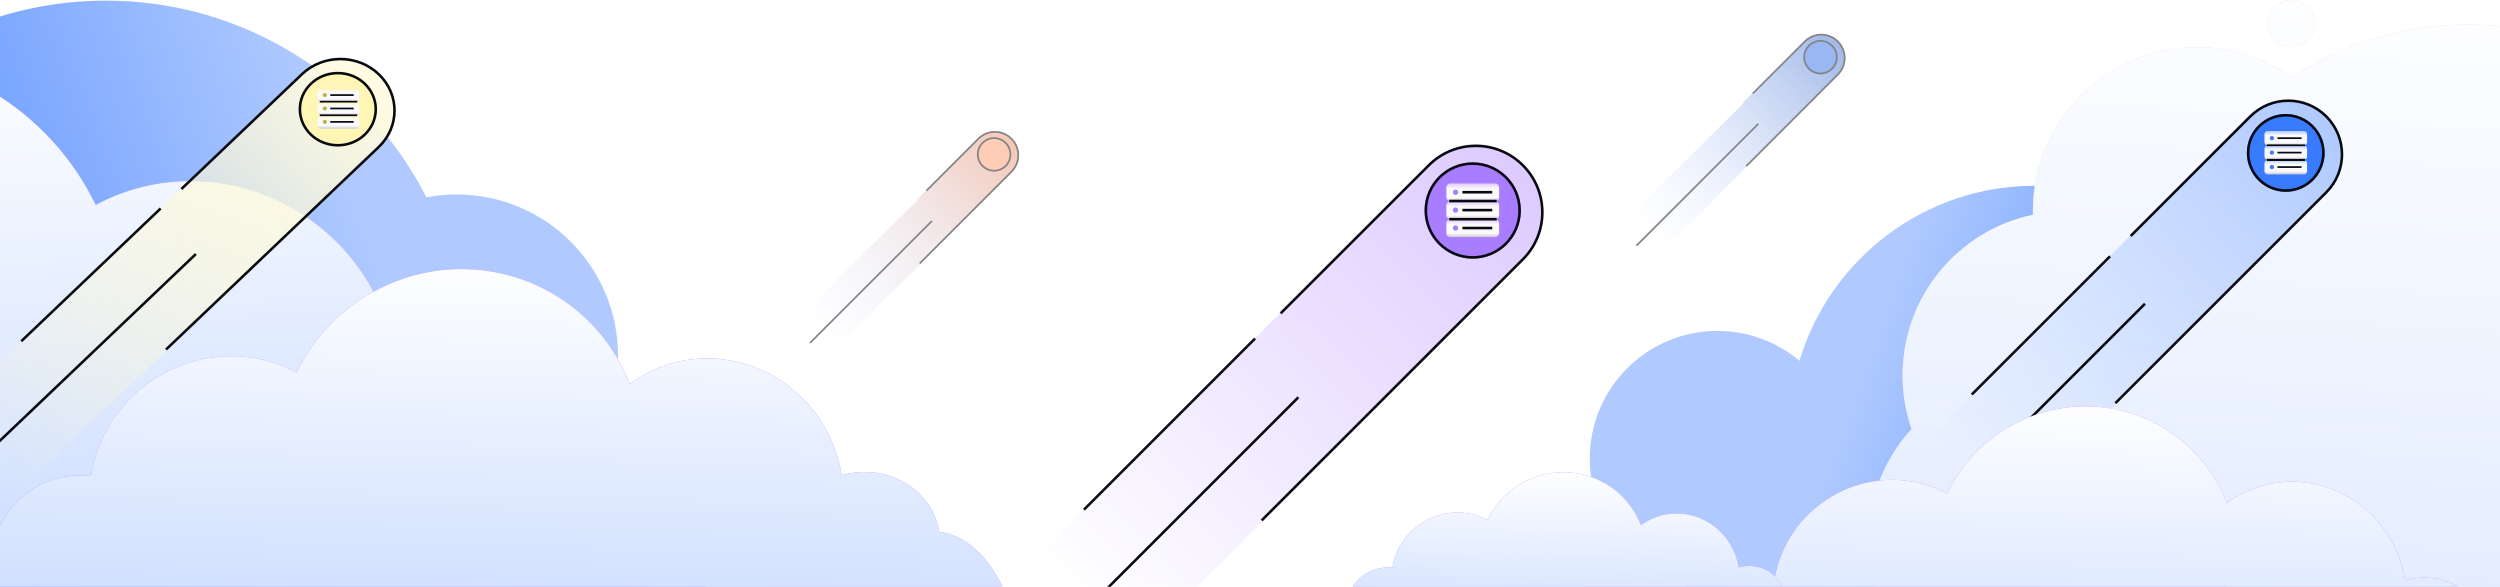 <svg width="1440" height="338" viewBox="0 0 1440 338" fill="none" xmlns="http://www.w3.org/2000/svg">
<g clip-path="url(#clip0_566_8167)">
<rect width="1440" height="338" fill="white"/>
<g filter="url(#filter0_n_566_8167)">
<g opacity="0.4">
<path d="M989.589 314.552C977.721 314.552 966.686 318.12 957.496 324.241C952.579 320.749 946.569 318.696 940.08 318.696C923.445 318.696 909.96 332.187 909.96 348.829C909.96 349.043 909.964 349.257 909.968 349.47C909.957 349.472 909.947 349.474 909.936 349.477C909.428 349.584 908.924 349.704 908.426 349.836C908.406 349.841 908.387 349.846 908.367 349.851C908.282 349.874 908.197 349.898 908.112 349.921C908.091 349.927 908.07 349.933 908.05 349.938C907.955 349.965 907.861 349.992 907.766 350.019C907.761 350.021 907.756 350.022 907.751 350.024C907.036 350.231 906.332 350.465 905.641 350.723C905.627 350.728 905.614 350.733 905.6 350.738C905.508 350.773 905.416 350.808 905.325 350.844C905.319 350.846 905.314 350.847 905.309 350.849C905.216 350.886 905.123 350.922 905.03 350.959C905.016 350.964 905.003 350.97 904.989 350.975C904.416 351.205 903.85 351.452 903.294 351.715C903.274 351.725 903.253 351.735 903.233 351.745C903.151 351.784 903.069 351.823 902.988 351.863C902.978 351.868 902.969 351.872 902.959 351.877C902.513 352.095 902.072 352.325 901.639 352.564C901.608 352.581 901.578 352.598 901.547 352.615C901.487 352.648 901.427 352.682 901.367 352.716C901.331 352.737 901.294 352.757 901.259 352.778C901.193 352.815 901.128 352.853 901.063 352.89C901.032 352.908 901.001 352.926 900.97 352.945C900.904 352.983 900.838 353.023 900.771 353.062C900.745 353.078 900.719 353.094 900.692 353.109C900.626 353.149 900.56 353.189 900.494 353.229C900.46 353.25 900.426 353.271 900.392 353.292C899.983 353.544 899.58 353.806 899.184 354.078C899.16 354.094 899.136 354.11 899.113 354.126C899.055 354.166 898.998 354.206 898.94 354.246C898.905 354.271 898.87 354.295 898.835 354.32C898.773 354.364 898.711 354.408 898.65 354.452C898.623 354.471 898.596 354.49 898.569 354.51C898.512 354.551 898.455 354.592 898.399 354.634C898.356 354.665 898.314 354.696 898.272 354.727C897.984 354.94 897.7 355.159 897.42 355.382C897.397 355.4 897.374 355.418 897.352 355.436C897.293 355.484 897.234 355.531 897.175 355.579C897.147 355.602 897.12 355.624 897.093 355.646C897.038 355.691 896.983 355.736 896.929 355.782C896.892 355.813 896.854 355.844 896.817 355.875C896.772 355.913 896.726 355.951 896.681 355.99C896.642 356.023 896.602 356.058 896.562 356.092C896.513 356.134 896.464 356.176 896.415 356.219C896.39 356.24 896.366 356.262 896.341 356.284C896.159 356.443 895.979 356.605 895.8 356.769C895.76 356.806 895.72 356.843 895.679 356.88C895.632 356.924 895.586 356.968 895.539 357.012C895.509 357.04 895.479 357.068 895.449 357.097C895.398 357.145 895.348 357.193 895.298 357.241C895.263 357.275 895.228 357.309 895.193 357.342C895.151 357.384 895.108 357.425 895.066 357.467C895.03 357.502 894.994 357.538 894.958 357.574C894.911 357.62 894.863 357.667 894.816 357.715C894.786 357.745 894.756 357.776 894.726 357.807C894.679 357.854 894.632 357.901 894.586 357.949C894.55 357.986 894.515 358.023 894.479 358.06C894.438 358.103 894.396 358.146 894.355 358.189C894.206 358.345 894.06 358.502 893.915 358.661C893.866 358.715 893.818 358.769 893.77 358.822C893.74 358.855 893.711 358.887 893.682 358.92C893.644 358.963 893.606 359.006 893.568 359.049C893.529 359.094 893.489 359.138 893.45 359.183C893.416 359.223 893.381 359.263 893.346 359.303C893.305 359.351 893.264 359.4 893.222 359.448C893.191 359.485 893.16 359.521 893.129 359.558C893.089 359.606 893.049 359.653 893.01 359.701C892.974 359.745 892.937 359.788 892.901 359.832C892.865 359.876 892.829 359.921 892.793 359.965C892.66 360.129 892.528 360.294 892.399 360.461C892.356 360.515 892.313 360.57 892.271 360.625C892.25 360.652 892.23 360.679 892.209 360.707C892.163 360.767 892.116 360.828 892.071 360.889C892.041 360.928 892.012 360.968 891.983 361.007C891.946 361.056 891.91 361.106 891.873 361.156C891.839 361.202 891.804 361.249 891.77 361.296C891.739 361.339 891.708 361.383 891.677 361.426C891.645 361.471 891.613 361.515 891.581 361.56C891.535 361.626 891.489 361.692 891.442 361.758C891.425 361.783 891.408 361.807 891.391 361.831C891.262 362.019 891.134 362.208 891.008 362.399C890.974 362.451 890.94 362.504 890.905 362.556C890.881 362.595 890.856 362.633 890.831 362.671C890.798 362.722 890.765 362.774 890.733 362.825C890.702 362.873 890.672 362.922 890.641 362.97C890.611 363.018 890.581 363.066 890.551 363.115C890.522 363.161 890.493 363.208 890.465 363.255C890.433 363.307 890.401 363.359 890.37 363.411C890.342 363.457 890.315 363.503 890.287 363.549C890.259 363.597 890.23 363.645 890.202 363.693C890.168 363.751 890.133 363.81 890.1 363.868C890.077 363.908 890.054 363.947 890.031 363.987C889.861 364.282 889.697 364.581 889.537 364.882C889.514 364.927 889.49 364.972 889.467 365.016C889.44 365.068 889.413 365.12 889.386 365.172C889.361 365.22 889.336 365.269 889.311 365.318C889.282 365.376 889.252 365.434 889.223 365.493C889.198 365.543 889.174 365.592 889.149 365.642C889.126 365.689 889.103 365.736 889.08 365.783C889.054 365.837 889.028 365.89 889.002 365.944C888.911 366.135 888.821 366.327 888.734 366.52C888.718 366.554 888.702 366.589 888.687 366.623C888.601 366.815 888.516 367.008 888.434 367.202C888.42 367.234 888.407 367.266 888.394 367.298C888.362 367.373 888.331 367.448 888.3 367.524C888.286 367.558 888.272 367.593 888.257 367.628C888.226 367.705 888.195 367.781 888.165 367.858C888.152 367.891 888.139 367.925 888.126 367.958C888.097 368.032 888.068 368.107 888.039 368.181C888.026 368.215 888.013 368.248 888 368.282C887.918 368.499 887.838 368.717 887.761 368.937C887.751 368.965 887.741 368.994 887.731 369.023C887.702 369.107 887.672 369.192 887.643 369.278C887.634 369.304 887.625 369.331 887.616 369.358C887.586 369.446 887.557 369.535 887.528 369.623C887.52 369.649 887.512 369.674 887.504 369.699C887.477 369.781 887.451 369.863 887.425 369.946C887.413 369.985 887.401 370.024 887.389 370.064C887.367 370.134 887.346 370.204 887.325 370.274C887.312 370.317 887.299 370.359 887.287 370.402C887.263 370.483 887.239 370.565 887.216 370.647C887.207 370.678 887.197 370.71 887.188 370.741C887.092 371.081 887.002 371.424 886.918 371.768C886.908 371.806 886.899 371.843 886.89 371.881C886.873 371.955 886.855 372.029 886.838 372.103C886.827 372.151 886.815 372.199 886.805 372.247C886.789 372.314 886.775 372.38 886.76 372.446C886.749 372.496 886.738 372.547 886.727 372.597C886.713 372.664 886.698 372.731 886.684 372.799C886.675 372.846 886.665 372.894 886.655 372.941C886.64 373.017 886.625 373.094 886.61 373.17C886.602 373.209 886.595 373.248 886.587 373.286C886.571 373.371 886.555 373.457 886.54 373.542C886.534 373.575 886.528 373.607 886.522 373.64C886.48 373.874 886.441 374.109 886.405 374.345C886.399 374.383 886.394 374.42 886.388 374.458C886.377 374.534 886.366 374.61 886.355 374.686C886.348 374.735 886.341 374.783 886.335 374.832C886.324 374.912 886.313 374.992 886.303 375.072C886.298 375.105 886.294 375.138 886.29 375.171C886.28 375.252 886.27 375.333 886.261 375.414C886.255 375.461 886.249 375.508 886.244 375.555C886.234 375.641 886.225 375.727 886.216 375.813C886.213 375.841 886.21 375.869 886.208 375.897C886.171 376.263 886.14 376.631 886.117 377.002C886.115 377.031 886.113 377.06 886.111 377.09C886.106 377.18 886.1 377.27 886.096 377.36C886.093 377.404 886.091 377.448 886.089 377.492C886.085 377.571 886.082 377.651 886.079 377.73C886.077 377.767 886.076 377.804 886.074 377.84C886.071 377.936 886.068 378.032 886.065 378.128C886.064 378.157 886.064 378.185 886.063 378.214C886.06 378.314 886.059 378.414 886.057 378.514C886.057 378.539 886.056 378.563 886.056 378.588C886.054 378.713 886.053 378.838 886.053 378.963C886.053 379.087 886.054 379.211 886.056 379.334C886.056 379.356 886.056 379.378 886.057 379.399C886.058 379.498 886.06 379.597 886.063 379.695C886.063 379.729 886.064 379.763 886.065 379.797C886.068 379.887 886.07 379.977 886.074 380.067C886.075 380.102 886.076 380.136 886.078 380.171C886.081 380.258 886.085 380.345 886.089 380.432C886.09 380.465 886.092 380.498 886.094 380.531C886.1 380.648 886.106 380.764 886.114 380.88C886.115 380.902 886.116 380.924 886.118 380.946C886.125 381.048 886.132 381.15 886.139 381.252C886.143 381.294 886.146 381.335 886.149 381.376C886.155 381.446 886.16 381.516 886.166 381.586C886.171 381.639 886.176 381.692 886.181 381.746C886.187 381.815 886.193 381.884 886.2 381.954C886.205 382.003 886.21 382.052 886.215 382.101C886.221 382.16 886.228 382.22 886.234 382.279C886.257 382.488 886.282 382.695 886.309 382.903C886.318 382.974 886.328 383.046 886.338 383.118C886.347 383.186 886.357 383.255 886.367 383.324C886.373 383.366 886.379 383.408 886.386 383.45C886.396 383.517 886.406 383.585 886.417 383.653C886.424 383.697 886.431 383.742 886.438 383.787C886.45 383.858 886.461 383.929 886.473 384C886.477 384.024 886.481 384.048 886.485 384.072C886.532 384.343 886.582 384.614 886.635 384.883C886.64 384.905 886.644 384.928 886.648 384.951C886.666 385.039 886.685 385.126 886.703 385.214C886.703 385.215 886.704 385.217 886.704 385.218C881.493 383.72 875.989 382.918 870.297 382.918C837.547 382.918 810.999 409.479 810.999 442.243C810.999 465.871 824.805 486.272 844.787 495.813C843.262 498.246 842.38 501.123 842.38 504.206C842.38 508.079 843.771 511.626 846.081 514.376H1063.19C1062.42 511.032 1059.43 508.538 1055.85 508.538C1054.6 508.538 1053.42 508.843 1052.38 509.383C1052.44 508.857 1052.46 508.324 1052.46 507.784C1052.46 499.047 1045.38 491.964 1036.65 491.964C1036.64 491.964 1036.63 491.964 1036.61 491.964C1036.15 482.551 1031.37 474.274 1024.21 469.072C1033.94 464.078 1040.6 453.939 1040.6 442.243C1040.6 436.483 1038.99 431.101 1036.19 426.525C1038.52 422.243 1039.85 417.332 1039.85 412.11C1039.85 409.723 1039.57 407.401 1039.05 405.174C1045.38 395.881 1049.07 384.652 1049.07 372.56C1049.07 340.523 1023.12 314.552 991.094 314.552C990.844 314.552 990.594 314.554 990.345 314.557H990.338C990.089 314.554 989.839 314.552 989.589 314.552Z" fill="url(#paint0_linear_566_8167)"/>
<path d="M835.039 507.874C831.92 507.874 829.391 510.404 829.391 513.524C829.391 513.814 829.413 514.098 829.455 514.376H840.622C840.664 514.098 840.686 513.814 840.686 513.524C840.686 510.404 838.158 507.874 835.039 507.874Z" fill="url(#paint1_linear_566_8167)"/>
<path d="M1045.5 474.826C1042.38 474.826 1039.85 477.355 1039.85 480.476C1039.85 483.596 1042.38 486.126 1045.5 486.126C1048.62 486.126 1051.14 483.596 1051.14 480.476C1051.14 477.355 1048.62 474.826 1045.5 474.826Z" fill="url(#paint2_linear_566_8167)"/>
<path d="M1050.39 396.29C1049.25 396.29 1048.32 397.217 1048.32 398.361C1048.32 399.506 1049.25 400.433 1050.39 400.433C1051.54 400.433 1052.46 399.506 1052.46 398.361C1052.46 397.217 1051.54 396.29 1050.39 396.29Z" fill="url(#paint3_linear_566_8167)"/>
</g>
<path d="M1172.04 107C1108.04 107 1053.96 149.503 1036.49 207.825C1023.71 197.08 1007.22 190.607 989.215 190.607C948.622 190.608 915.716 223.514 915.716 264.106C915.716 298.944 939.953 328.118 972.484 335.691C956.103 359.144 946.492 387.676 946.492 418.454C946.492 498.371 1011.28 563.156 1091.19 563.156C1144.31 563.156 1190.75 534.534 1215.91 491.872C1217.06 491.925 1218.2 491.953 1219.36 491.953C1259.95 491.953 1292.86 459.046 1292.86 418.453C1292.86 393.503 1280.43 371.457 1261.42 358.171C1293.22 332.226 1313.53 292.729 1313.53 248.486C1313.53 170.346 1250.19 107 1172.04 107Z" fill="url(#paint4_linear_566_8167)"/>
<path d="M61 0.37C141.58 0.37 211.404 46.413 245.604 113.625C251.239 112.559 257.054 112 263 112C314.362 112 356 153.638 356 205C356 235.901 340.929 263.281 317.737 280.192C372.623 319.893 408.333 384.468 408.333 457.385C408.333 578.082 310.489 675.927 189.792 675.927C109.568 675.927 39.44 632.7 1.429 568.268C-0.296 568.347 -2.03 568.39 -3.774 568.39C-65.081 568.39 -114.779 518.69 -114.779 457.384C-114.779 420.714 -96.997 388.198 -69.587 367.985C-116.214 330.03 -146 272.179 -146 207.37C-146 93.047 -53.323 0.37 61 0.37Z" fill="url(#paint5_linear_566_8167)"/>
</g>
<g filter="url(#filter1_n_566_8167)">
<path d="M1420.93 14.179C1383.67 14.179 1349.03 25.37 1320.18 44.572C1304.74 33.617 1285.88 27.176 1265.5 27.176C1213.28 27.176 1170.94 69.496 1170.94 121.701C1170.94 122.373 1170.95 123.043 1170.97 123.711C1128.09 132.687 1095.89 170.697 1095.89 216.227C1095.89 227.035 1097.7 237.419 1101.05 247.092C1085.73 263.89 1076.39 286.23 1076.39 310.752C1076.39 346.361 1096.08 377.37 1125.18 393.487C1110.28 420.245 1101.8 451.057 1101.8 483.852C1101.8 483.918 1101.8 483.984 1101.8 484.049C1099.85 483.919 1097.87 483.852 1095.89 483.852C1051.59 483.852 1014.98 516.774 1009.21 559.478C1008.95 559.474 1008.69 559.472 1008.42 559.472C981.004 559.472 958.778 581.69 958.778 609.098C958.778 621.246 963.145 632.374 970.395 641H1652C1649.59 630.509 1640.19 622.686 1628.96 622.686C1625.03 622.686 1621.33 623.644 1618.07 625.337C1618.24 623.688 1618.32 622.015 1618.32 620.323C1618.32 592.915 1596.1 570.697 1568.68 570.697C1568.64 570.697 1568.6 570.697 1568.56 570.697C1567.09 540.734 1551.66 514.44 1528.63 498.174C1558.44 482.269 1578.73 450.868 1578.73 414.73C1578.73 397.513 1574.12 381.371 1566.08 367.467C1574.12 353.564 1578.73 337.422 1578.73 320.205C1578.73 310.867 1577.37 301.845 1574.85 293.325C1592.65 265.208 1602.96 231.877 1602.96 196.14C1602.96 95.646 1521.46 14.179 1420.93 14.179Z" fill="#D9D9D9"/>
<path d="M1420.93 14.179C1383.67 14.179 1349.03 25.37 1320.18 44.572C1304.74 33.617 1285.88 27.176 1265.5 27.176C1213.28 27.176 1170.94 69.496 1170.94 121.701C1170.94 122.373 1170.95 123.043 1170.97 123.711C1128.09 132.687 1095.89 170.697 1095.89 216.227C1095.89 227.035 1097.7 237.419 1101.05 247.092C1085.73 263.89 1076.39 286.23 1076.39 310.752C1076.39 346.361 1096.08 377.37 1125.18 393.487C1110.28 420.245 1101.8 451.057 1101.8 483.852C1101.8 483.918 1101.8 483.984 1101.8 484.049C1099.85 483.919 1097.87 483.852 1095.89 483.852C1051.59 483.852 1014.98 516.774 1009.21 559.478C1008.95 559.474 1008.69 559.472 1008.42 559.472C981.004 559.472 958.778 581.69 958.778 609.098C958.778 621.246 963.145 632.374 970.395 641H1652C1649.59 630.509 1640.19 622.686 1628.96 622.686C1625.03 622.686 1621.33 623.644 1618.07 625.337C1618.24 623.688 1618.32 622.015 1618.32 620.323C1618.32 592.915 1596.1 570.697 1568.68 570.697C1568.64 570.697 1568.6 570.697 1568.56 570.697C1567.09 540.734 1551.66 514.44 1528.63 498.174C1558.44 482.269 1578.73 450.868 1578.73 414.73C1578.73 397.513 1574.12 381.371 1566.08 367.467C1574.12 353.564 1578.73 337.422 1578.73 320.205C1578.73 310.867 1577.37 301.845 1574.85 293.325C1592.65 265.208 1602.96 231.877 1602.96 196.14C1602.96 95.646 1521.46 14.179 1420.93 14.179Z" fill="url(#paint6_linear_566_8167)"/>
<path d="M935.73 620.605C925.938 620.605 918 628.54 918 638.328C918 639.236 918.068 640.129 918.2 641H953.259C953.391 640.129 953.459 639.236 953.459 638.328C953.459 628.54 945.522 620.605 935.73 620.605Z" fill="#D9D9D9"/>
<path d="M935.73 620.605C925.938 620.605 918 628.54 918 638.328C918 639.236 918.068 640.129 918.2 641H953.259C953.391 640.129 953.459 639.236 953.459 638.328C953.459 628.54 945.522 620.605 935.73 620.605Z" fill="url(#paint7_linear_566_8167)"/>
<path d="M1596.46 516.935C1586.67 516.935 1578.73 524.871 1578.73 534.659C1578.73 544.447 1586.67 552.383 1596.46 552.383C1606.25 552.383 1614.19 544.447 1614.19 534.659C1614.19 524.871 1606.25 516.935 1596.46 516.935Z" fill="#D9D9D9"/>
<path d="M1596.46 516.935C1586.67 516.935 1578.73 524.871 1578.73 534.659C1578.73 544.447 1586.67 552.383 1596.46 552.383C1606.25 552.383 1614.19 544.447 1614.19 534.659C1614.19 524.871 1606.25 516.935 1596.46 516.935Z" fill="url(#paint8_linear_566_8167)"/>
<path d="M1084.07 385.191C1074.28 385.191 1066.34 393.126 1066.34 402.914C1066.34 412.703 1074.28 420.638 1084.07 420.638C1093.86 420.638 1101.8 412.703 1101.8 402.914C1101.8 393.126 1093.86 385.191 1084.07 385.191Z" fill="#D9D9D9"/>
<path d="M1084.07 385.191C1074.28 385.191 1066.34 393.126 1066.34 402.914C1066.34 412.703 1074.28 420.638 1084.07 420.638C1093.86 420.638 1101.8 412.703 1101.8 402.914C1101.8 393.126 1093.86 385.191 1084.07 385.191Z" fill="url(#paint9_linear_566_8167)"/>
<path d="M1611.82 270.579C1608.23 270.579 1605.32 273.488 1605.32 277.077C1605.32 280.667 1608.23 283.576 1611.82 283.576C1615.41 283.576 1618.32 280.667 1618.32 277.077C1618.32 273.488 1615.41 270.579 1611.82 270.579Z" fill="#D9D9D9"/>
<path d="M1611.82 270.579C1608.23 270.579 1605.32 273.488 1605.32 277.077C1605.32 280.667 1608.23 283.576 1611.82 283.576C1615.41 283.576 1618.32 280.667 1618.32 277.077C1618.32 273.488 1615.41 270.579 1611.82 270.579Z" fill="url(#paint10_linear_566_8167)"/>
<path d="M1319.87 0C1312.37 0 1306.28 6.084 1306.28 13.588C1306.28 21.093 1312.37 27.176 1319.87 27.176C1327.38 27.176 1333.47 21.093 1333.47 13.588C1333.47 6.084 1327.38 0 1319.87 0Z" fill="#D9D9D9"/>
<path d="M1319.87 0C1312.37 0 1306.28 6.084 1306.28 13.588C1306.28 21.093 1312.37 27.176 1319.87 27.176C1327.38 27.176 1333.47 21.093 1333.47 13.588C1333.47 6.084 1327.38 0 1319.87 0Z" fill="url(#paint11_linear_566_8167)"/>
</g>
<path d="M1041.62 410.344L1339.85 111.464C1351.28 100.002 1352.1 81.713 1341.74 69.274C1329.94 55.111 1308.52 54.15 1295.49 67.198L953 410.344L1041.62 410.344Z" fill="url(#paint12_linear_566_8167)"/>
<path d="M1295.63 66.529C1308.01 54.158 1328.08 54.158 1340.46 66.529C1352.83 78.9 1352.83 98.958 1340.46 111.33L1218.98 232.746L1217.92 231.685L1339.39 110.269C1351.19 98.483 1351.19 79.375 1339.39 67.589C1327.6 55.804 1308.48 55.804 1296.69 67.589L1227.78 136.467L1226.72 135.407L1295.63 66.529Z" fill="#090A0F"/>
<path d="M1339.02 88.079C1339.02 100.46 1328.98 110.497 1316.6 110.497C1304.22 110.497 1294.18 100.46 1294.18 88.079C1294.18 75.698 1304.22 65.66 1316.6 65.66C1328.98 65.66 1339.02 75.698 1339.02 88.079Z" fill="#397BFF"/>
<path d="M1337.52 88.079C1337.52 76.527 1328.15 67.161 1316.6 67.16C1305.05 67.16 1295.68 76.526 1295.68 88.079C1295.68 99.632 1305.05 108.997 1316.6 108.997V110.497L1316.02 110.491C1304.1 110.189 1294.49 100.579 1294.19 88.658L1294.18 88.079C1294.18 75.698 1304.22 65.66 1316.6 65.66L1317.18 65.667C1329.29 65.974 1339.02 75.891 1339.02 88.079L1339.01 88.658C1338.7 100.771 1328.79 110.497 1316.6 110.497V108.997C1328.15 108.997 1337.52 99.632 1337.52 88.079Z" fill="#090A0F"/>
<path d="M1304.34 77.301C1304.34 76.29 1305.16 75.471 1306.17 75.471H1327.05C1328.06 75.471 1328.88 76.29 1328.88 77.301V81.958C1328.88 82.969 1328.06 83.788 1327.05 83.788H1306.17C1305.16 83.788 1304.34 82.969 1304.34 81.958V77.301Z" fill="url(#paint13_linear_566_8167)"/>
<path d="M1309.85 79.579C1309.85 80.26 1309.29 80.812 1308.61 80.812C1307.93 80.812 1307.38 80.26 1307.38 79.579C1307.38 78.898 1307.93 78.346 1308.61 78.346C1309.29 78.346 1309.85 78.898 1309.85 79.579Z" fill="#397BFF"/>
<path d="M1325.69 79.079V80.079H1311.82V79.079H1325.69Z" fill="#090A0F"/>
<path d="M1304.34 85.619C1304.34 84.608 1305.16 83.789 1306.17 83.789H1327.05C1328.06 83.789 1328.88 84.608 1328.88 85.619V90.276C1328.88 91.287 1328.06 92.106 1327.05 92.106H1306.17C1305.16 92.106 1304.34 91.287 1304.34 90.276V85.619Z" fill="url(#paint14_linear_566_8167)"/>
<path d="M1309.85 87.896C1309.85 88.577 1309.29 89.129 1308.61 89.129C1307.93 89.129 1307.38 88.577 1307.38 87.896C1307.38 87.215 1307.93 86.664 1308.61 86.664C1309.29 86.664 1309.85 87.215 1309.85 87.896Z" fill="#397BFF"/>
<path d="M1325.69 87.397V88.397H1311.82V87.397H1325.69Z" fill="#090A0F"/>
<path d="M1304.34 93.954C1304.34 92.944 1305.16 92.124 1306.17 92.124H1327.05C1328.06 92.124 1328.88 92.944 1328.88 93.954V98.612C1328.88 99.622 1328.06 100.442 1327.05 100.442H1306.17C1305.16 100.442 1304.34 99.622 1304.34 98.612V93.954Z" fill="url(#paint15_linear_566_8167)"/>
<path d="M1309.85 96.234C1309.85 96.914 1309.29 97.466 1308.61 97.466C1307.93 97.466 1307.38 96.914 1307.38 96.234C1307.38 95.553 1307.93 95.001 1308.61 95.001C1309.29 95.001 1309.85 95.553 1309.85 96.234Z" fill="#397BFF"/>
<path d="M1325.69 95.733V96.733H1311.82V95.733H1325.69Z" fill="#090A0F"/>
<path d="M1327.75 83.177L1327.75 84.177L1305.65 84.177L1305.65 83.177L1327.75 83.177Z" fill="#090A0F"/>
<path d="M1327.75 91.511L1327.75 92.744L1305.65 92.744L1305.65 91.511L1327.75 91.511Z" fill="#090A0F"/>
<path d="M1236.04 175.481L1076.83 334.687L1075.77 333.626L1234.98 174.42L1236.04 175.481Z" fill="#090A0F"/>
<path d="M1215.9 148.158L1136.29 227.762L1135.23 226.7L1214.84 147.098L1215.9 148.158Z" fill="#090A0F"/>
<g filter="url(#filter2_n_566_8167)">
<path d="M1432.58 361.709C1431.89 357.858 1430.55 354.092 1428.53 350.552C1420.06 335.767 1402.18 329.541 1385.3 334.196C1384.06 326.244 1381.36 318.363 1377.12 310.949C1358.97 279.261 1319.29 268.097 1288.49 286.015C1286.49 287.184 1284.56 288.447 1282.73 289.797C1281.16 285.766 1279.28 281.803 1277.06 277.94C1252.91 235.781 1199.1 221.525 1156.87 246.098C1140.93 255.373 1128.92 268.854 1121.44 284.312C1101.72 273.633 1076.72 273.354 1055.43 285.746C1036.68 296.656 1024.93 314.986 1021.93 334.601C1013.17 333.465 1003.74 335.204 995.208 340.168C984.936 346.144 978.031 355.597 975.337 365.825C958.438 363.188 924.45 368.641 918.233 411.244C1102.27 410.762 1286.3 410.279 1470.33 409.797C1467.03 392.83 1455.42 365.012 1432.58 361.709Z" fill="#A97DFF"/>
<path d="M1432.58 361.709C1431.89 357.858 1430.55 354.092 1428.53 350.552C1420.06 335.767 1402.18 329.541 1385.3 334.196C1384.06 326.244 1381.36 318.363 1377.12 310.949C1358.97 279.261 1319.29 268.097 1288.49 286.015C1286.49 287.184 1284.56 288.447 1282.73 289.797C1281.16 285.766 1279.28 281.803 1277.06 277.94C1252.91 235.781 1199.1 221.525 1156.87 246.098C1140.93 255.373 1128.92 268.854 1121.44 284.312C1101.72 273.633 1076.72 273.354 1055.43 285.746C1036.68 296.656 1024.93 314.986 1021.93 334.601C1013.17 333.465 1003.74 335.204 995.208 340.168C984.936 346.144 978.031 355.597 975.337 365.825C958.438 363.188 924.45 368.641 918.233 411.244C1102.27 410.762 1286.3 410.279 1470.33 409.797C1467.03 392.83 1455.42 365.012 1432.58 361.709Z" fill="url(#paint16_linear_566_8167)"/>
</g>
<path d="M507.752 520.345L877.074 150.209C891.238 136.015 892.252 113.366 879.415 97.962C864.799 80.422 838.272 79.232 822.143 95.391L398 520.345L507.752 520.345Z" fill="url(#paint17_linear_566_8167)"/>
<path d="M822.441 94.688C837.7 79.438 862.439 79.438 877.697 94.688C892.955 109.939 892.956 134.666 877.697 149.917L727.26 300.279L726.199 299.219L876.637 148.855C891.309 134.19 891.309 110.414 876.637 95.749C861.964 81.084 838.175 81.084 823.502 95.749L738.161 181.048L737.101 179.987L822.441 94.688Z" fill="#090A0F"/>
<path d="M876.048 121.25C876.048 136.583 863.618 149.013 848.285 149.013C832.951 149.013 820.521 136.583 820.521 121.25C820.521 105.916 832.951 93.487 848.285 93.487C863.618 93.487 876.048 105.916 876.048 121.25Z" fill="#A97DFF"/>
<path d="M874.548 121.249C874.548 106.745 862.789 94.986 848.284 94.986C833.78 94.987 822.022 106.745 822.021 121.249C822.021 135.754 833.78 147.513 848.284 147.513V149.013L847.568 149.004C832.566 148.624 820.521 136.343 820.521 121.249C820.522 105.916 832.951 93.487 848.284 93.487C863.617 93.487 876.048 105.916 876.048 121.249L876.039 121.966C875.659 136.968 863.378 149.013 848.284 149.013V147.513C862.789 147.513 874.548 135.754 874.548 121.249Z" fill="#090A0F"/>
<path d="M833.104 107.901C833.104 106.65 834.118 105.635 835.37 105.635H861.223C862.474 105.635 863.489 106.65 863.489 107.901V113.669C863.489 114.921 862.474 115.935 861.223 115.935H835.37C834.118 115.935 833.104 114.921 833.104 113.669V107.901Z" fill="url(#paint18_linear_566_8167)"/>
<path d="M839.922 110.723C839.922 111.566 839.239 112.249 838.396 112.249C837.553 112.249 836.869 111.566 836.869 110.723C836.869 109.88 837.553 109.196 838.396 109.196C839.239 109.196 839.922 109.88 839.922 110.723Z" fill="#A97DFF"/>
<path d="M859.546 109.972V111.472H842.363V109.972H859.546Z" fill="#090A0F"/>
<path d="M833.104 118.203C833.104 116.951 834.118 115.937 835.37 115.937H861.223C862.474 115.937 863.489 116.951 863.489 118.203V123.971C863.489 125.222 862.474 126.237 861.223 126.237H835.37C834.118 126.237 833.104 125.222 833.104 123.971V118.203Z" fill="url(#paint19_linear_566_8167)"/>
<path d="M839.922 121.023C839.922 121.866 839.239 122.55 838.396 122.55C837.553 122.55 836.869 121.866 836.869 121.023C836.869 120.18 837.553 119.497 838.396 119.497C839.239 119.497 839.922 120.18 839.922 121.023Z" fill="#A97DFF"/>
<path d="M859.544 120.274V121.774H842.363V120.274H859.544Z" fill="#090A0F"/>
<path d="M833.104 128.525C833.104 127.274 834.118 126.259 835.37 126.259H861.223C862.474 126.259 863.489 127.274 863.489 128.525V134.293C863.489 135.545 862.474 136.559 861.223 136.559H835.37C834.118 136.559 833.104 135.545 833.104 134.293V128.525Z" fill="url(#paint20_linear_566_8167)"/>
<path d="M839.922 131.348C839.922 132.191 839.239 132.875 838.396 132.875C837.553 132.875 836.869 132.191 836.869 131.348C836.869 130.505 837.553 129.822 838.396 129.822C839.239 129.822 839.922 130.505 839.922 131.348Z" fill="#A97DFF"/>
<path d="M859.545 130.597V132.097H842.363V130.597H859.545Z" fill="#090A0F"/>
<path d="M862.091 115.048L862.091 116.548L834.721 116.548L834.721 115.048L862.091 115.048Z" fill="#090A0F"/>
<path d="M862.091 125.513L862.091 127.013L834.721 127.013L834.721 125.513L862.091 125.513Z" fill="#090A0F"/>
<path d="M748.389 229.362L551.227 426.524L550.166 425.464L747.328 228.302L748.389 229.362Z" fill="#090A0F"/>
<path d="M723.446 195.526L624.865 294.107L623.805 293.046L722.386 194.465L723.446 195.526Z" fill="#090A0F"/>
<g opacity="0.5">
<g filter="url(#filter3_n_566_8167)">
<path d="M927.263 175.149L1058.86 43.259C1063.91 38.201 1064.27 30.131 1059.7 24.642C1054.49 18.392 1045.04 17.968 1039.29 23.726L888.155 175.149L927.263 175.149Z" fill="url(#paint21_linear_566_8167)"/>
</g>
<path d="M1004.28 59.575L962.07 100.957L961.721 100.601L961.371 100.243L1003.58 58.861L1004.28 59.575Z" fill="white"/>
<path d="M1013.17 71.628L942.92 141.882L942.213 141.175L1012.47 70.921L1013.17 71.628Z" fill="#090A0F"/>
<path d="M1039.21 23.547C1044.66 18.1 1053.49 18.1 1058.94 23.547C1064.39 28.994 1064.39 37.825 1058.94 43.272L1006.15 96.065L1005.44 95.358L1058.23 42.565C1063.29 37.508 1063.29 29.31 1058.23 24.253C1053.18 19.198 1044.98 19.198 1039.92 24.253L1009.97 54.203L1009.26 53.496L1039.21 23.547Z" fill="#090A0F"/>
<path d="M1058.5 32.94C1058.5 38.404 1054.07 42.833 1048.6 42.833C1043.14 42.833 1038.71 38.404 1038.71 32.94C1038.71 27.477 1043.14 23.047 1048.6 23.047C1054.07 23.047 1058.5 27.477 1058.5 32.94Z" fill="#336FE6"/>
<path d="M1057.5 32.94C1057.5 28.029 1053.51 24.047 1048.6 24.047C1043.69 24.047 1039.71 28.029 1039.71 32.94C1039.71 37.851 1043.69 41.832 1048.6 41.833V42.833C1043.14 42.832 1038.71 38.404 1038.71 32.94C1038.71 27.477 1043.14 23.047 1048.6 23.047C1054.07 23.047 1058.5 27.476 1058.5 32.94C1058.5 38.404 1054.07 42.833 1048.6 42.833V41.833C1053.51 41.833 1057.5 37.851 1057.5 32.94Z" fill="#090A0F"/>
</g>
<g opacity="0.5">
<g filter="url(#filter4_n_566_8167)">
<path d="M451.261 231.149L582.861 99.259C587.908 94.201 588.269 86.131 583.695 80.642C578.487 74.392 569.035 73.968 563.287 79.726L412.153 231.149L451.261 231.149Z" fill="url(#paint22_linear_566_8167)"/>
</g>
<path d="M528.279 115.575L486.068 156.957L485.719 156.601L485.369 156.243L527.58 114.86L528.279 115.575Z" fill="white"/>
<path d="M537.172 127.628L466.918 197.882L466.211 197.175L536.465 126.921L537.172 127.628Z" fill="#090A0F"/>
<path d="M563.212 79.546C568.659 74.1 577.49 74.1 582.937 79.546C588.384 84.993 588.384 93.825 582.937 99.272L530.145 152.065L529.438 151.358L582.229 98.565C587.286 93.508 587.286 85.31 582.229 80.254C577.173 75.198 568.975 75.198 563.919 80.254L533.97 110.203L533.263 109.496L563.212 79.546Z" fill="#090A0F"/>
<path d="M582.495 88.94C582.495 94.404 578.065 98.833 572.602 98.833C567.138 98.833 562.709 94.404 562.709 88.94C562.709 83.477 567.138 79.047 572.602 79.047C578.065 79.047 582.495 83.477 582.495 88.94Z" fill="#FF996C"/>
<path d="M581.494 88.94C581.494 84.029 577.513 80.047 572.602 80.047C567.69 80.047 563.709 84.029 563.709 88.94C563.709 93.851 567.69 97.832 572.602 97.832V98.832C567.138 98.832 562.709 94.403 562.709 88.94C562.709 83.477 567.138 79.047 572.602 79.047C578.065 79.047 582.494 83.476 582.494 88.94C582.494 94.404 578.065 98.832 572.602 98.832V97.832C577.513 97.832 581.494 93.851 581.494 88.94Z" fill="#090A0F"/>
</g>
<g filter="url(#filter5_n_566_8167)">
<path d="M-483.632 252.171C-482.439 245.499 -480.124 238.974 -476.612 232.839C-461.946 207.221 -430.993 196.433 -401.757 204.5C-399.612 190.721 -394.95 177.066 -387.596 164.221C-356.163 109.314 -287.457 89.971 -234.136 121.017C-230.658 123.042 -227.332 125.232 -224.161 127.571C-221.442 120.585 -218.175 113.719 -214.343 107.026C-172.524 33.976 -79.343 9.275 -6.218 51.853C21.382 67.924 42.181 91.282 55.131 118.065C89.269 99.563 132.563 99.08 169.437 120.55C201.903 139.454 222.243 171.214 227.447 205.202C242.612 203.234 258.941 206.246 273.712 214.847C291.498 225.203 303.455 241.581 308.119 259.303C337.381 254.733 396.234 264.183 407 338C88.326 337.164 -230.335 336.328 -549 335.493C-543.294 306.095 -523.179 257.894 -483.632 252.171Z" fill="#A97DFF"/>
<path d="M-483.632 252.171C-482.439 245.499 -480.124 238.974 -476.612 232.839C-461.946 207.221 -430.993 196.433 -401.757 204.5C-399.612 190.721 -394.95 177.066 -387.596 164.221C-356.163 109.314 -287.457 89.971 -234.136 121.017C-230.658 123.042 -227.332 125.232 -224.161 127.571C-221.442 120.585 -218.175 113.719 -214.343 107.026C-172.524 33.976 -79.343 9.275 -6.218 51.853C21.382 67.924 42.181 91.282 55.131 118.065C89.269 99.563 132.563 99.08 169.437 120.55C201.903 139.454 222.243 171.214 227.447 205.202C242.612 203.234 258.941 206.246 273.712 214.847C291.498 225.203 303.455 241.581 308.119 259.303C337.381 254.733 396.234 264.183 407 338C88.326 337.164 -230.335 336.328 -549 335.493C-543.294 306.095 -523.179 257.894 -483.632 252.171Z" fill="url(#paint23_linear_566_8167)"/>
</g>
<g filter="url(#filter6_n_566_8167)">
<path d="M1027.42 341.894C1027.04 339.786 1026.31 337.724 1025.2 335.785C1020.55 327.689 1010.74 324.28 1001.47 326.829C1000.79 322.475 999.315 318.16 996.985 314.1C987.023 296.749 965.248 290.636 948.35 300.447C947.248 301.087 946.194 301.779 945.189 302.518C944.327 300.311 943.292 298.141 942.077 296.026C928.824 272.941 899.293 265.134 876.118 278.59C867.371 283.669 860.78 291.05 856.676 299.514C845.857 293.667 832.136 293.514 820.45 300.299C810.161 306.273 803.715 316.31 802.065 327.051C797.259 326.429 792.085 327.381 787.403 330.099C781.766 333.372 777.977 338.548 776.499 344.148C767.225 342.704 748.573 345.69 745.162 369.018C846.155 368.754 947.146 368.49 1048.14 368.225C1046.33 358.935 1039.95 343.703 1027.42 341.894Z" fill="#A97DFF"/>
<path d="M1027.42 341.894C1027.04 339.786 1026.31 337.724 1025.2 335.785C1020.55 327.689 1010.74 324.28 1001.47 326.829C1000.79 322.475 999.315 318.16 996.985 314.1C987.023 296.749 965.248 290.636 948.35 300.447C947.248 301.087 946.194 301.779 945.189 302.518C944.327 300.311 943.292 298.141 942.077 296.026C928.824 272.941 899.293 265.134 876.118 278.59C867.371 283.669 860.78 291.05 856.676 299.514C845.857 293.667 832.136 293.514 820.45 300.299C810.161 306.273 803.715 316.31 802.065 327.051C797.259 326.429 792.085 327.381 787.403 330.099C781.766 333.372 777.977 338.548 776.499 344.148C767.225 342.704 748.573 345.69 745.162 369.018C846.155 368.754 947.146 368.49 1048.14 368.225C1046.33 358.935 1039.95 343.703 1027.42 341.894Z" fill="url(#paint24_linear_566_8167)"/>
</g>
<path d="M-82.648 372.404L218.027 85.348C229.557 74.34 230.384 56.775 219.933 44.828C208.033 31.225 186.437 30.302 173.306 42.834L-172 372.404H-82.648Z" fill="url(#paint25_linear_566_8167)"/>
<path d="M173.463 42.157C185.936 30.281 206.146 30.281 218.619 42.157C231.113 54.053 231.113 73.357 218.619 85.253L96.144 201.865L95.109 200.779L217.585 84.167C229.458 72.862 229.458 54.548 217.585 43.243C205.691 31.919 186.392 31.919 174.498 43.243L105.02 109.397L103.984 108.311L173.463 42.157Z" fill="#090A0F"/>
<path d="M217.19 62.889C217.19 74.78 207.07 84.42 194.587 84.42C182.104 84.42 171.984 74.78 171.984 62.889C171.984 50.997 182.104 41.357 194.587 41.357C207.07 41.357 217.19 50.997 217.19 62.889Z" fill="#FFF6B6"/>
<path d="M215.689 62.889C215.689 51.894 206.311 42.857 194.587 42.857C182.863 42.858 173.485 51.894 173.484 62.889C173.484 73.884 182.863 82.921 194.587 82.921V84.421L194.004 84.413C181.79 84.118 171.984 74.594 171.984 62.889C171.985 50.997 182.104 41.358 194.587 41.357C207.07 41.357 217.189 50.997 217.189 62.889C217.189 74.78 207.07 84.421 194.587 84.421V82.921C206.311 82.921 215.689 73.884 215.689 62.889Z" fill="#090A0F"/>
<g filter="url(#filter7_d_566_8167)">
<path d="M182.951 52.652C182.951 51.715 183.749 50.955 184.732 50.955H205.055C206.039 50.955 206.836 51.715 206.836 52.652V56.971C206.836 57.908 206.039 58.668 205.055 58.668H184.732C183.749 58.668 182.951 57.908 182.951 56.971V52.652Z" fill="url(#paint26_linear_566_8167)"/>
<path d="M188.31 54.764C188.31 55.395 187.773 55.907 187.11 55.907C186.447 55.907 185.91 55.395 185.91 54.764C185.91 54.133 186.447 53.621 187.11 53.621C187.773 53.621 188.31 54.133 188.31 54.764Z" fill="#C0AE3E"/>
<path d="M203.736 54.263V55.263H190.23V54.263H203.736Z" fill="#090A0F"/>
<path d="M182.951 60.365C182.951 59.428 183.749 58.668 184.732 58.668H205.055C206.039 58.668 206.836 59.428 206.836 60.365V64.684C206.836 65.621 206.039 66.381 205.055 66.381H184.732C183.749 66.381 182.951 65.621 182.951 64.684V60.365Z" fill="url(#paint27_linear_566_8167)"/>
<path d="M188.31 62.476C188.31 63.108 187.773 63.619 187.11 63.619C186.447 63.619 185.91 63.108 185.91 62.476C185.91 61.845 186.447 61.333 187.11 61.333C187.773 61.333 188.31 61.845 188.31 62.476Z" fill="#C0AE3E"/>
<path d="M203.738 61.978V62.978H190.232V61.978H203.738Z" fill="#090A0F"/>
<path d="M182.951 68.095C182.951 67.158 183.749 66.398 184.732 66.398H205.055C206.039 66.398 206.836 67.158 206.836 68.095V72.415C206.836 73.352 206.039 74.111 205.055 74.111H184.732C183.749 74.111 182.951 73.352 182.951 72.415V68.095Z" fill="url(#paint28_linear_566_8167)"/>
<path d="M188.31 70.208C188.31 70.839 187.773 71.351 187.11 71.351C186.447 71.351 185.91 70.839 185.91 70.208C185.91 69.577 186.447 69.065 187.11 69.065C187.773 69.065 188.31 69.577 188.31 70.208Z" fill="#C0AE3E"/>
<path d="M203.736 69.707V70.707H190.23V69.707H203.736Z" fill="#090A0F"/>
<path d="M205.739 58.064L205.739 59.064L184.225 59.064L184.225 58.064L205.739 58.064Z" fill="#090A0F"/>
<path d="M205.739 65.901L205.739 66.901L184.225 66.901L184.225 65.901L205.739 65.901Z" fill="#090A0F"/>
</g>
<path d="M113.347 146.865L-47.168 299.772L-48.203 298.686L112.312 145.779L113.347 146.865Z" fill="#090A0F"/>
<path d="M93.04 120.624L12.783 197.078L11.748 195.993L92.006 119.538L93.04 120.624Z" fill="#090A0F"/>
<g filter="url(#filter8_n_566_8167)">
<path d="M541.077 306.29C540.256 301.726 538.666 297.262 536.252 293.066C526.173 275.542 504.901 268.163 484.809 273.681C483.335 264.255 480.131 254.915 475.077 246.128C453.475 208.57 406.257 195.338 369.614 216.575C367.223 217.961 364.937 219.458 362.758 221.058C360.89 216.28 358.644 211.583 356.011 207.005C327.271 157.036 263.234 140.139 212.979 169.264C194.011 180.257 179.718 196.235 170.818 214.556C147.357 201.9 117.604 201.569 92.263 216.256C69.951 229.187 55.972 250.912 52.395 274.161C41.974 272.814 30.752 274.875 20.601 280.758C8.378 287.842 0.16 299.046 -3.045 311.168C-23.155 308.042 -63.601 314.506 -71 365C148.005 364.428 367.001 363.857 586 363.285C582.078 343.176 568.254 310.204 541.077 306.29Z" fill="#A97DFF"/>
<path d="M541.077 306.29C540.256 301.726 538.666 297.262 536.252 293.066C526.173 275.542 504.901 268.163 484.809 273.681C483.335 264.255 480.131 254.915 475.077 246.128C453.475 208.57 406.257 195.338 369.614 216.575C367.223 217.961 364.937 219.458 362.758 221.058C360.89 216.28 358.644 211.583 356.011 207.005C327.271 157.036 263.234 140.139 212.979 169.264C194.011 180.257 179.718 196.235 170.818 214.556C147.357 201.9 117.604 201.569 92.263 216.256C69.951 229.187 55.972 250.912 52.395 274.161C41.974 272.814 30.752 274.875 20.601 280.758C8.378 287.842 0.16 299.046 -3.045 311.168C-23.155 308.042 -63.601 314.506 -71 365C148.005 364.428 367.001 363.857 586 363.285C582.078 343.176 568.254 310.204 541.077 306.29Z" fill="url(#paint29_linear_566_8167)"/>
</g>
</g>
<defs>
<filter id="filter0_n_566_8167" x="-146" y="0.37" width="1459.53" height="675.557" filterUnits="userSpaceOnUse" color-interpolation-filters="sRGB">
<feFlood flood-opacity="0" result="BackgroundImageFix"/>
<feBlend mode="normal" in="SourceGraphic" in2="BackgroundImageFix" result="shape"/>
<feTurbulence type="fractalNoise" baseFrequency="1.634 1.634" stitchTiles="stitch" numOctaves="3" result="noise" seed="7375" />
<feColorMatrix in="noise" type="luminanceToAlpha" result="alphaNoise" />
<feComponentTransfer in="alphaNoise" result="coloredNoise1">
<feFuncA type="discrete" tableValues="0 0 0 0 0 0 0 1 1 1 1 1 1 1 1 1 1 1 1 1 1 1 1 1 1 1 1 1 1 1 1 1 1 1 1 1 1 1 1 1 1 1 1 0 0 0 0 0 0 0 0 0 0 0 0 0 0 0 0 0 0 0 0 0 0 0 0 0 0 0 0 0 0 0 0 0 0 0 0 0 0 0 0 0 0 0 0 0 0 0 0 0 0 0 0 0 0 0 0 0 "/>
</feComponentTransfer>
<feComposite operator="in" in2="shape" in="coloredNoise1" result="noise1Clipped" />
<feFlood flood-color="rgba(30, 30, 30, 0.2)" result="color1Flood" />
<feComposite operator="in" in2="noise1Clipped" in="color1Flood" result="color1" />
<feMerge result="effect1_noise_566_8167">
<feMergeNode in="shape" />
<feMergeNode in="color1" />
</feMerge>
</filter>
<filter id="filter1_n_566_8167" x="918" y="0" width="734" height="641" filterUnits="userSpaceOnUse" color-interpolation-filters="sRGB">
<feFlood flood-opacity="0" result="BackgroundImageFix"/>
<feBlend mode="normal" in="SourceGraphic" in2="BackgroundImageFix" result="shape"/>
<feTurbulence type="fractalNoise" baseFrequency="1.634 1.634" stitchTiles="stitch" numOctaves="3" result="noise" seed="7375" />
<feColorMatrix in="noise" type="luminanceToAlpha" result="alphaNoise" />
<feComponentTransfer in="alphaNoise" result="coloredNoise1">
<feFuncA type="discrete" tableValues="0 0 0 0 0 0 0 1 1 1 1 1 1 1 1 1 1 1 1 1 1 1 1 1 1 1 1 1 1 1 1 1 1 1 1 1 1 1 1 1 1 1 1 0 0 0 0 0 0 0 0 0 0 0 0 0 0 0 0 0 0 0 0 0 0 0 0 0 0 0 0 0 0 0 0 0 0 0 0 0 0 0 0 0 0 0 0 0 0 0 0 0 0 0 0 0 0 0 0 0 "/>
</feComponentTransfer>
<feComposite operator="in" in2="shape" in="coloredNoise1" result="noise1Clipped" />
<feFlood flood-color="rgba(30, 30, 30, 0.2)" result="color1Flood" />
<feComposite operator="in" in2="noise1Clipped" in="color1Flood" result="color1" />
<feMerge result="effect1_noise_566_8167">
<feMergeNode in="shape" />
<feMergeNode in="color1" />
</feMerge>
</filter>
<filter id="filter2_n_566_8167" x="918.232" y="234.063" width="552.098" height="177.181" filterUnits="userSpaceOnUse" color-interpolation-filters="sRGB">
<feFlood flood-opacity="0" result="BackgroundImageFix"/>
<feBlend mode="normal" in="SourceGraphic" in2="BackgroundImageFix" result="shape"/>
<feTurbulence type="fractalNoise" baseFrequency="1.634 1.634" stitchTiles="stitch" numOctaves="3" result="noise" seed="7375" />
<feColorMatrix in="noise" type="luminanceToAlpha" result="alphaNoise" />
<feComponentTransfer in="alphaNoise" result="coloredNoise1">
<feFuncA type="discrete" tableValues="0 0 0 0 0 0 0 1 1 1 1 1 1 1 1 1 1 1 1 1 1 1 1 1 1 1 1 1 1 1 1 1 1 1 1 1 1 1 1 1 1 1 1 0 0 0 0 0 0 0 0 0 0 0 0 0 0 0 0 0 0 0 0 0 0 0 0 0 0 0 0 0 0 0 0 0 0 0 0 0 0 0 0 0 0 0 0 0 0 0 0 0 0 0 0 0 0 0 0 0 "/>
</feComponentTransfer>
<feComposite operator="in" in2="shape" in="coloredNoise1" result="noise1Clipped" />
<feFlood flood-color="rgba(30, 30, 30, 0.2)" result="color1Flood" />
<feComposite operator="in" in2="noise1Clipped" in="color1Flood" result="color1" />
<feMerge result="effect1_noise_566_8167">
<feMergeNode in="shape" />
<feMergeNode in="color1" />
</feMerge>
</filter>
<filter id="filter3_n_566_8167" x="888.154" y="19.667" width="174.748" height="155.482" filterUnits="userSpaceOnUse" color-interpolation-filters="sRGB">
<feFlood flood-opacity="0" result="BackgroundImageFix"/>
<feBlend mode="normal" in="SourceGraphic" in2="BackgroundImageFix" result="shape"/>
<feTurbulence type="fractalNoise" baseFrequency="1.634 1.634" stitchTiles="stitch" numOctaves="3" result="noise" seed="7375" />
<feColorMatrix in="noise" type="luminanceToAlpha" result="alphaNoise" />
<feComponentTransfer in="alphaNoise" result="coloredNoise1">
<feFuncA type="discrete" tableValues="0 0 0 0 0 0 0 1 1 1 1 1 1 1 1 1 1 1 1 1 1 1 1 1 1 1 1 1 1 1 1 1 1 1 1 1 1 1 1 1 1 1 1 0 0 0 0 0 0 0 0 0 0 0 0 0 0 0 0 0 0 0 0 0 0 0 0 0 0 0 0 0 0 0 0 0 0 0 0 0 0 0 0 0 0 0 0 0 0 0 0 0 0 0 0 0 0 0 0 0 "/>
</feComponentTransfer>
<feComposite operator="in" in2="shape" in="coloredNoise1" result="noise1Clipped" />
<feFlood flood-color="rgba(30, 30, 30, 0.2)" result="color1Flood" />
<feComposite operator="in" in2="noise1Clipped" in="color1Flood" result="color1" />
<feMerge result="effect1_noise_566_8167">
<feMergeNode in="shape" />
<feMergeNode in="color1" />
</feMerge>
</filter>
<filter id="filter4_n_566_8167" x="412.152" y="75.667" width="174.748" height="155.482" filterUnits="userSpaceOnUse" color-interpolation-filters="sRGB">
<feFlood flood-opacity="0" result="BackgroundImageFix"/>
<feBlend mode="normal" in="SourceGraphic" in2="BackgroundImageFix" result="shape"/>
<feTurbulence type="fractalNoise" baseFrequency="1.634 1.634" stitchTiles="stitch" numOctaves="3" result="noise" seed="7375" />
<feColorMatrix in="noise" type="luminanceToAlpha" result="alphaNoise" />
<feComponentTransfer in="alphaNoise" result="coloredNoise1">
<feFuncA type="discrete" tableValues="0 0 0 0 0 0 0 1 1 1 1 1 1 1 1 1 1 1 1 1 1 1 1 1 1 1 1 1 1 1 1 1 1 1 1 1 1 1 1 1 1 1 1 0 0 0 0 0 0 0 0 0 0 0 0 0 0 0 0 0 0 0 0 0 0 0 0 0 0 0 0 0 0 0 0 0 0 0 0 0 0 0 0 0 0 0 0 0 0 0 0 0 0 0 0 0 0 0 0 0 "/>
</feComponentTransfer>
<feComposite operator="in" in2="shape" in="coloredNoise1" result="noise1Clipped" />
<feFlood flood-color="rgba(30, 30, 30, 0.2)" result="color1Flood" />
<feComposite operator="in" in2="noise1Clipped" in="color1Flood" result="color1" />
<feMerge result="effect1_noise_566_8167">
<feMergeNode in="shape" />
<feMergeNode in="color1" />
</feMerge>
</filter>
<filter id="filter5_n_566_8167" x="-549" y="31" width="956" height="307" filterUnits="userSpaceOnUse" color-interpolation-filters="sRGB">
<feFlood flood-opacity="0" result="BackgroundImageFix"/>
<feBlend mode="normal" in="SourceGraphic" in2="BackgroundImageFix" result="shape"/>
<feTurbulence type="fractalNoise" baseFrequency="1.634 1.634" stitchTiles="stitch" numOctaves="3" result="noise" seed="7375" />
<feColorMatrix in="noise" type="luminanceToAlpha" result="alphaNoise" />
<feComponentTransfer in="alphaNoise" result="coloredNoise1">
<feFuncA type="discrete" tableValues="0 0 0 0 0 0 0 1 1 1 1 1 1 1 1 1 1 1 1 1 1 1 1 1 1 1 1 1 1 1 1 1 1 1 1 1 1 1 1 1 1 1 1 0 0 0 0 0 0 0 0 0 0 0 0 0 0 0 0 0 0 0 0 0 0 0 0 0 0 0 0 0 0 0 0 0 0 0 0 0 0 0 0 0 0 0 0 0 0 0 0 0 0 0 0 0 0 0 0 0 "/>
</feComponentTransfer>
<feComposite operator="in" in2="shape" in="coloredNoise1" result="noise1Clipped" />
<feFlood flood-color="rgba(30, 30, 30, 0.2)" result="color1Flood" />
<feComposite operator="in" in2="noise1Clipped" in="color1Flood" result="color1" />
<feMerge result="effect1_noise_566_8167">
<feMergeNode in="shape" />
<feMergeNode in="color1" />
</feMerge>
</filter>
<filter id="filter6_n_566_8167" x="745.162" y="272" width="302.975" height="97.018" filterUnits="userSpaceOnUse" color-interpolation-filters="sRGB">
<feFlood flood-opacity="0" result="BackgroundImageFix"/>
<feBlend mode="normal" in="SourceGraphic" in2="BackgroundImageFix" result="shape"/>
<feTurbulence type="fractalNoise" baseFrequency="1.634 1.634" stitchTiles="stitch" numOctaves="3" result="noise" seed="7375" />
<feColorMatrix in="noise" type="luminanceToAlpha" result="alphaNoise" />
<feComponentTransfer in="alphaNoise" result="coloredNoise1">
<feFuncA type="discrete" tableValues="0 0 0 0 0 0 0 1 1 1 1 1 1 1 1 1 1 1 1 1 1 1 1 1 1 1 1 1 1 1 1 1 1 1 1 1 1 1 1 1 1 1 1 0 0 0 0 0 0 0 0 0 0 0 0 0 0 0 0 0 0 0 0 0 0 0 0 0 0 0 0 0 0 0 0 0 0 0 0 0 0 0 0 0 0 0 0 0 0 0 0 0 0 0 0 0 0 0 0 0 "/>
</feComponentTransfer>
<feComposite operator="in" in2="shape" in="coloredNoise1" result="noise1Clipped" />
<feFlood flood-color="rgba(30, 30, 30, 0.2)" result="color1Flood" />
<feComposite operator="in" in2="noise1Clipped" in="color1Flood" result="color1" />
<feMerge result="effect1_noise_566_8167">
<feMergeNode in="shape" />
<feMergeNode in="color1" />
</feMerge>
</filter>
<filter id="filter7_d_566_8167" x="181.307" y="49.311" width="27.174" height="26.445" filterUnits="userSpaceOnUse" color-interpolation-filters="sRGB">
<feFlood flood-opacity="0" result="BackgroundImageFix"/>
<feColorMatrix in="SourceAlpha" type="matrix" values="0 0 0 0 0 0 0 0 0 0 0 0 0 0 0 0 0 0 127 0" result="hardAlpha"/>
<feOffset/>
<feGaussianBlur stdDeviation="0.822"/>
<feComposite in2="hardAlpha" operator="out"/>
<feColorMatrix type="matrix" values="0 0 0 0 0 0 0 0 0 0 0 0 0 0 0 0 0 0 0.25 0"/>
<feBlend mode="normal" in2="BackgroundImageFix" result="effect1_dropShadow_566_8167"/>
<feBlend mode="normal" in="SourceGraphic" in2="effect1_dropShadow_566_8167" result="shape"/>
</filter>
<filter id="filter8_n_566_8167" x="-71" y="155" width="657" height="210" filterUnits="userSpaceOnUse" color-interpolation-filters="sRGB">
<feFlood flood-opacity="0" result="BackgroundImageFix"/>
<feBlend mode="normal" in="SourceGraphic" in2="BackgroundImageFix" result="shape"/>
<feTurbulence type="fractalNoise" baseFrequency="1.634 1.634" stitchTiles="stitch" numOctaves="3" result="noise" seed="7375" />
<feColorMatrix in="noise" type="luminanceToAlpha" result="alphaNoise" />
<feComponentTransfer in="alphaNoise" result="coloredNoise1">
<feFuncA type="discrete" tableValues="0 0 0 0 0 0 0 1 1 1 1 1 1 1 1 1 1 1 1 1 1 1 1 1 1 1 1 1 1 1 1 1 1 1 1 1 1 1 1 1 1 1 1 0 0 0 0 0 0 0 0 0 0 0 0 0 0 0 0 0 0 0 0 0 0 0 0 0 0 0 0 0 0 0 0 0 0 0 0 0 0 0 0 0 0 0 0 0 0 0 0 0 0 0 0 0 0 0 0 0 "/>
</feComponentTransfer>
<feComposite operator="in" in2="shape" in="coloredNoise1" result="noise1Clipped" />
<feFlood flood-color="rgba(30, 30, 30, 0.2)" result="color1Flood" />
<feComposite operator="in" in2="noise1Clipped" in="color1Flood" result="color1" />
<feMerge result="effect1_noise_566_8167">
<feMergeNode in="shape" />
<feMergeNode in="color1" />
</feMerge>
</filter>
<linearGradient id="paint0_linear_566_8167" x1="893.989" y1="378.445" x2="988.052" y2="497.064" gradientUnits="userSpaceOnUse">
<stop stop-color="#6195FF"/>
<stop offset="1" stop-color="#397BFF"/>
</linearGradient>
<linearGradient id="paint1_linear_566_8167" x1="893.989" y1="378.445" x2="988.052" y2="497.064" gradientUnits="userSpaceOnUse">
<stop stop-color="#6195FF"/>
<stop offset="1" stop-color="#397BFF"/>
</linearGradient>
<linearGradient id="paint2_linear_566_8167" x1="893.989" y1="378.445" x2="988.052" y2="497.064" gradientUnits="userSpaceOnUse">
<stop stop-color="#6195FF"/>
<stop offset="1" stop-color="#397BFF"/>
</linearGradient>
<linearGradient id="paint3_linear_566_8167" x1="893.989" y1="378.445" x2="988.052" y2="497.064" gradientUnits="userSpaceOnUse">
<stop stop-color="#6195FF"/>
<stop offset="1" stop-color="#397BFF"/>
</linearGradient>
<linearGradient id="paint4_linear_566_8167" x1="1105.26" y1="119.781" x2="1345.51" y2="206.231" gradientUnits="userSpaceOnUse">
<stop stop-color="#B0CAFF"/>
<stop offset="1" stop-color="#397BFF"/>
</linearGradient>
<linearGradient id="paint5_linear_566_8167" x1="168.548" y1="6.303" x2="-194.294" y2="136.867" gradientUnits="userSpaceOnUse">
<stop stop-color="#B0CAFF"/>
<stop offset="1" stop-color="#397BFF"/>
</linearGradient>
<linearGradient id="paint6_linear_566_8167" x1="1599.24" y1="-3.2946e-05" x2="1531.46" y2="1018.23" gradientUnits="userSpaceOnUse">
<stop stop-color="white"/>
<stop offset="1" stop-color="#B0CAFF"/>
</linearGradient>
<linearGradient id="paint7_linear_566_8167" x1="1599.24" y1="-3.2946e-05" x2="1531.46" y2="1018.23" gradientUnits="userSpaceOnUse">
<stop stop-color="white"/>
<stop offset="1" stop-color="#B0CAFF"/>
</linearGradient>
<linearGradient id="paint8_linear_566_8167" x1="1599.24" y1="-3.2946e-05" x2="1531.46" y2="1018.23" gradientUnits="userSpaceOnUse">
<stop stop-color="white"/>
<stop offset="1" stop-color="#B0CAFF"/>
</linearGradient>
<linearGradient id="paint9_linear_566_8167" x1="1599.24" y1="-3.2946e-05" x2="1531.46" y2="1018.23" gradientUnits="userSpaceOnUse">
<stop stop-color="white"/>
<stop offset="1" stop-color="#B0CAFF"/>
</linearGradient>
<linearGradient id="paint10_linear_566_8167" x1="1599.24" y1="-3.2946e-05" x2="1531.46" y2="1018.23" gradientUnits="userSpaceOnUse">
<stop stop-color="white"/>
<stop offset="1" stop-color="#B0CAFF"/>
</linearGradient>
<linearGradient id="paint11_linear_566_8167" x1="1599.24" y1="-3.2946e-05" x2="1531.46" y2="1018.23" gradientUnits="userSpaceOnUse">
<stop stop-color="white"/>
<stop offset="1" stop-color="#B0CAFF"/>
</linearGradient>
<linearGradient id="paint12_linear_566_8167" x1="1339.02" y1="67.762" x2="1133.71" y2="272.676" gradientUnits="userSpaceOnUse">
<stop stop-color="#B0CAFF"/>
<stop offset="1" stop-color="#B0CAFF" stop-opacity="0"/>
</linearGradient>
<linearGradient id="paint13_linear_566_8167" x1="1304.35" y1="75.552" x2="1304.35" y2="83.678" gradientUnits="userSpaceOnUse">
<stop stop-color="#B0CAFF"/>
<stop offset="0.286" stop-color="#FAF9FB"/>
<stop offset="0.8" stop-color="#FAF9FB"/>
<stop offset="1" stop-color="#CFCCD4"/>
</linearGradient>
<linearGradient id="paint14_linear_566_8167" x1="1304.35" y1="83.87" x2="1304.35" y2="91.996" gradientUnits="userSpaceOnUse">
<stop stop-color="#B0CAFF"/>
<stop offset="0.286" stop-color="#FAF9FB"/>
<stop offset="0.8" stop-color="#FAF9FB"/>
<stop offset="1" stop-color="#CFCCD4"/>
</linearGradient>
<linearGradient id="paint15_linear_566_8167" x1="1304.35" y1="92.206" x2="1304.35" y2="100.331" gradientUnits="userSpaceOnUse">
<stop stop-color="#B0CAFF"/>
<stop offset="0.286" stop-color="#FAF9FB"/>
<stop offset="0.8" stop-color="#FAF9FB"/>
<stop offset="1" stop-color="#CFCCD4"/>
</linearGradient>
<linearGradient id="paint16_linear_566_8167" x1="1430.65" y1="234.063" x2="1423.74" y2="516.594" gradientUnits="userSpaceOnUse">
<stop stop-color="white"/>
<stop offset="1" stop-color="#B0CAFF"/>
</linearGradient>
<linearGradient id="paint17_linear_566_8167" x1="876.047" y1="96.089" x2="621.794" y2="349.856" gradientUnits="userSpaceOnUse">
<stop stop-color="#DDCBFF"/>
<stop offset="1" stop-color="#DDCBFF" stop-opacity="0"/>
</linearGradient>
<linearGradient id="paint18_linear_566_8167" x1="833.112" y1="105.736" x2="833.112" y2="115.799" gradientUnits="userSpaceOnUse">
<stop stop-color="#DDCBFF"/>
<stop offset="0.286" stop-color="#FAF9FB"/>
<stop offset="0.8" stop-color="#FAF9FB"/>
<stop offset="1" stop-color="#CFCCD4"/>
</linearGradient>
<linearGradient id="paint19_linear_566_8167" x1="833.112" y1="116.037" x2="833.112" y2="126.1" gradientUnits="userSpaceOnUse">
<stop stop-color="#DDCBFF"/>
<stop offset="0.286" stop-color="#FAF9FB"/>
<stop offset="0.8" stop-color="#FAF9FB"/>
<stop offset="1" stop-color="#CFCCD4"/>
</linearGradient>
<linearGradient id="paint20_linear_566_8167" x1="833.112" y1="126.36" x2="833.112" y2="136.423" gradientUnits="userSpaceOnUse">
<stop stop-color="#DDCBFF"/>
<stop offset="0.286" stop-color="#FAF9FB"/>
<stop offset="0.8" stop-color="#FAF9FB"/>
<stop offset="1" stop-color="#CFCCD4"/>
</linearGradient>
<linearGradient id="paint21_linear_566_8167" x1="1072.74" y1="13" x2="945.534" y2="133.559" gradientUnits="userSpaceOnUse">
<stop stop-color="#2256C5"/>
<stop offset="1" stop-color="#B0CAFF" stop-opacity="0"/>
</linearGradient>
<linearGradient id="paint22_linear_566_8167" x1="596.74" y1="69" x2="469.532" y2="189.559" gradientUnits="userSpaceOnUse">
<stop stop-color="#ED7C4A"/>
<stop offset="1" stop-color="#B0CAFF" stop-opacity="0"/>
</linearGradient>
<linearGradient id="paint23_linear_566_8167" x1="-480.287" y1="31" x2="-468.303" y2="520.539" gradientUnits="userSpaceOnUse">
<stop stop-color="white"/>
<stop offset="1" stop-color="#B0CAFF"/>
</linearGradient>
<linearGradient id="paint24_linear_566_8167" x1="1026.36" y1="272" x2="1022.58" y2="426.704" gradientUnits="userSpaceOnUse">
<stop stop-color="white"/>
<stop offset="1" stop-color="#B0CAFF"/>
</linearGradient>
<linearGradient id="paint25_linear_566_8167" x1="217.19" y1="43.376" x2="-2.682" y2="272.375" gradientUnits="userSpaceOnUse">
<stop stop-color="#FFFBE2"/>
<stop offset="1" stop-color="#FFF8C5" stop-opacity="0"/>
</linearGradient>
<linearGradient id="paint26_linear_566_8167" x1="182.958" y1="51.031" x2="182.958" y2="58.566" gradientUnits="userSpaceOnUse">
<stop stop-color="#FFF6B6"/>
<stop offset="0.286" stop-color="#FAF9FB"/>
<stop offset="0.8" stop-color="#FAF9FB"/>
<stop offset="1" stop-color="#CFCCD4"/>
</linearGradient>
<linearGradient id="paint27_linear_566_8167" x1="182.958" y1="58.744" x2="182.958" y2="66.279" gradientUnits="userSpaceOnUse">
<stop stop-color="#FFF6B6"/>
<stop offset="0.286" stop-color="#FAF9FB"/>
<stop offset="0.8" stop-color="#FAF9FB"/>
<stop offset="1" stop-color="#CFCCD4"/>
</linearGradient>
<linearGradient id="paint28_linear_566_8167" x1="182.958" y1="66.474" x2="182.958" y2="74.009" gradientUnits="userSpaceOnUse">
<stop stop-color="#FFF6B6"/>
<stop offset="0.286" stop-color="#FAF9FB"/>
<stop offset="0.8" stop-color="#FAF9FB"/>
<stop offset="1" stop-color="#CFCCD4"/>
</linearGradient>
<linearGradient id="paint29_linear_566_8167" x1="538.778" y1="155" x2="530.618" y2="489.865" gradientUnits="userSpaceOnUse">
<stop stop-color="white"/>
<stop offset="1" stop-color="#B0CAFF"/>
</linearGradient>
<clipPath id="clip0_566_8167">
<rect width="1440" height="338" fill="white"/>
</clipPath>
</defs>
</svg>
